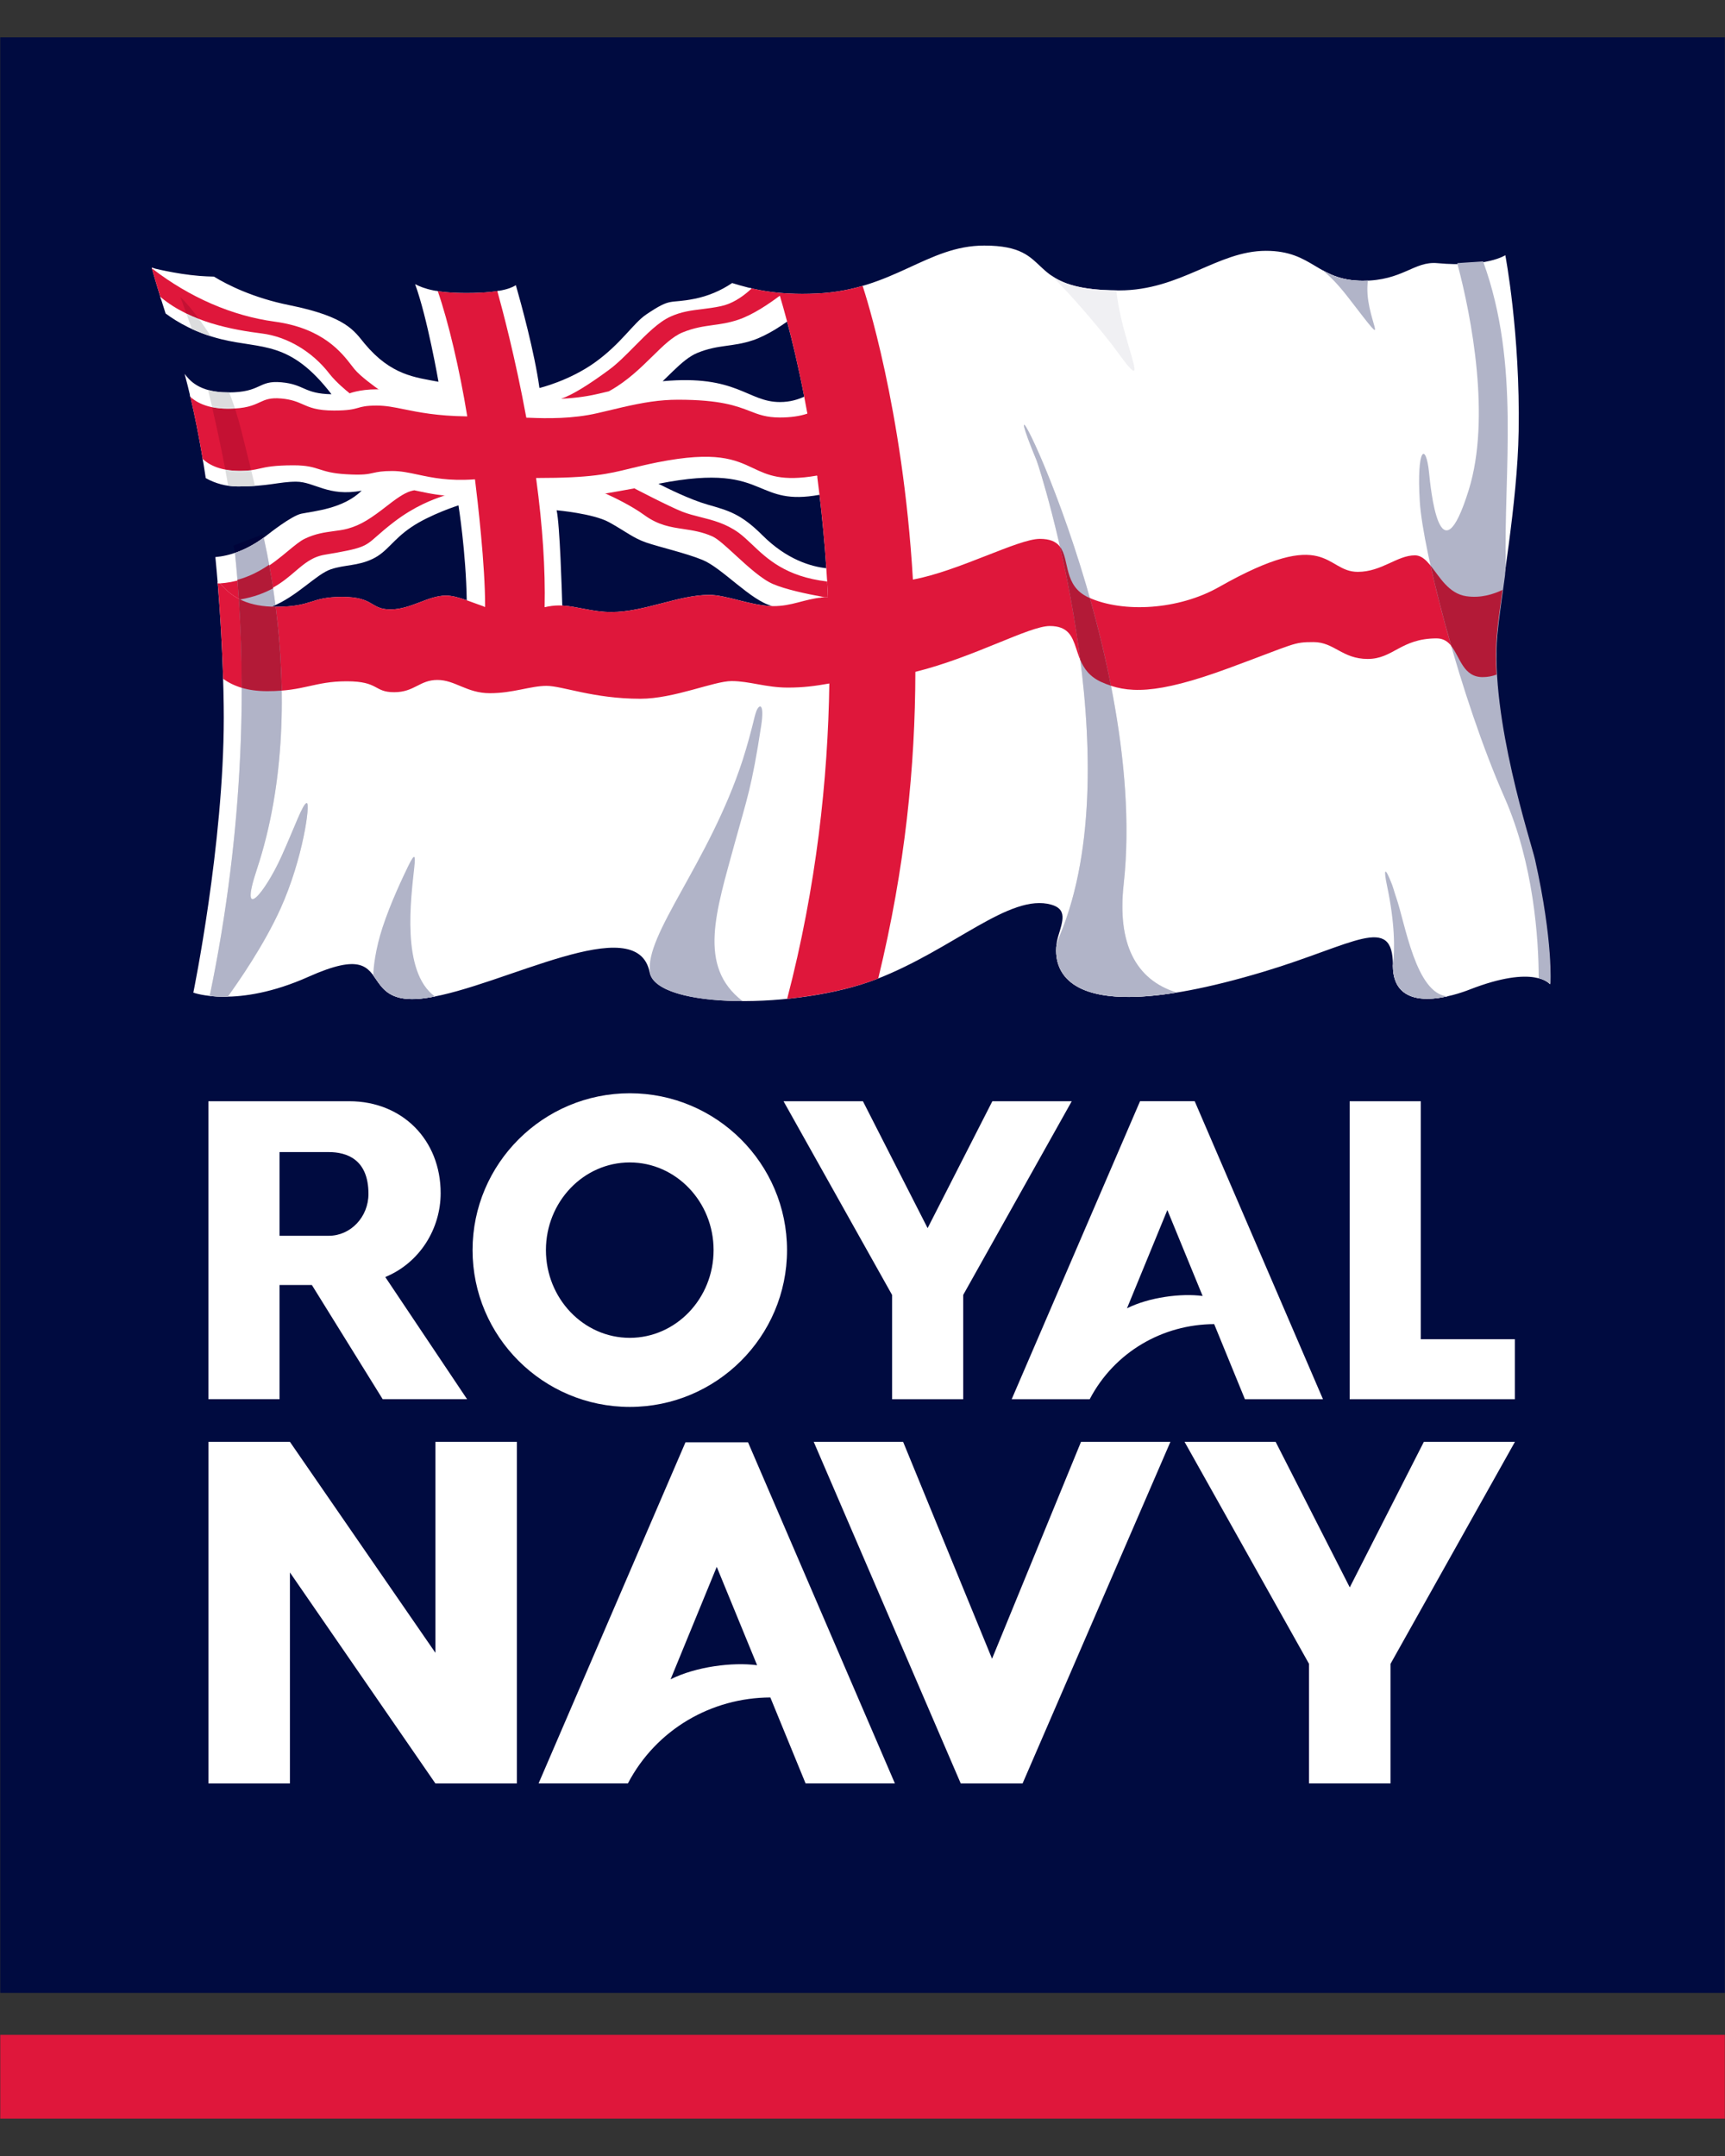 <svg xmlns="http://www.w3.org/2000/svg" fill="none" viewBox="0 0 40 50" height="50" width="40">
<rect x="0" y="0" width="40" height="50" fill="#333333" stroke="none"/>
<g clip-path="url(#clip0_216_2417)" style="mix-blend-mode:luminosity">
<path fill="#000B40" d="M0.006 0.866H39.996V46.218H0.006V0.866Z"></path>
<path fill="white" d="M35.582 19.93C35.498 19.558 34.539 16.657 34.71 14.73C34.795 13.768 35.188 11.683 35.215 10.001C35.253 7.734 34.906 5.919 34.906 5.919C34.906 5.919 34.468 6.208 33.332 6.103C32.787 6.052 32.532 6.511 31.593 6.511C30.54 6.511 30.452 5.817 29.356 5.817C28.228 5.817 27.378 6.735 25.951 6.735C23.651 6.735 24.533 5.695 22.823 5.695C21.494 5.695 20.717 6.724 18.938 6.807C17.999 6.85 17.441 6.707 16.977 6.564C16.714 6.742 16.418 6.867 16.107 6.929C15.497 7.052 15.586 6.888 14.982 7.295C14.683 7.499 14.41 7.96 13.807 8.397C13.202 8.834 12.509 8.998 12.509 8.998C12.394 8.166 12.082 7.033 11.962 6.614C11.906 6.644 11.713 6.796 10.821 6.796C10.132 6.796 9.83 6.696 9.626 6.59V6.591C9.908 7.359 10.168 8.854 10.168 8.854C9.63 8.751 9.068 8.706 8.454 7.968C8.216 7.682 8.044 7.346 6.709 7.077C5.861 6.906 5.264 6.601 4.961 6.415C4.849 6.413 4.738 6.407 4.626 6.399C4.058 6.353 3.518 6.21 3.518 6.21C3.518 6.21 3.649 6.683 3.84 7.27C4.117 7.476 4.541 7.721 5.132 7.867C6.075 8.1 6.722 7.887 7.687 9.143C7.044 9.131 7.062 8.914 6.526 8.866C5.974 8.815 6.075 9.101 5.287 9.101C4.602 9.101 4.383 8.804 4.281 8.67C4.487 9.438 4.647 10.264 4.771 11.088C4.993 11.213 5.244 11.28 5.499 11.281C6.224 11.284 6.467 11.171 6.867 11.171C7.293 11.171 7.61 11.527 8.386 11.379C7.966 11.797 7.283 11.853 6.989 11.913C6.759 11.96 6.215 12.393 6.215 12.393C5.732 12.773 5.302 12.893 4.994 12.919C5.156 14.576 5.189 16.01 5.189 16.642C5.189 19.584 4.483 23.02 4.483 23.02C4.483 23.02 5.489 23.396 7.152 22.653C8.383 22.102 8.525 22.433 8.757 22.764C8.929 23.008 9.15 23.253 9.896 23.142C11.653 22.883 14.774 21.077 15.065 22.551C15.234 23.411 18.509 23.407 20.308 22.714C22.107 22.021 23.413 20.707 24.377 20.98C24.748 21.086 24.648 21.35 24.536 21.72C24.444 22.027 24.03 24.121 29.315 22.531C31.404 21.902 32.299 21.185 32.299 22.387C32.299 23.591 33.785 23.064 34.078 22.949C35.592 22.358 35.939 22.826 35.939 22.826C35.939 22.826 36.011 21.846 35.582 19.93ZM10.341 13.812C9.927 13.812 9.528 14.133 9.054 14.133C8.578 14.133 8.685 13.843 7.934 13.843C7.182 13.843 7.259 14.072 6.4 14.072C6.365 14.072 6.331 14.071 6.298 14.07C6.888 13.836 7.331 13.316 7.676 13.201C7.993 13.095 8.295 13.127 8.639 12.962C8.982 12.799 9.101 12.52 9.539 12.224C9.975 11.929 10.631 11.72 10.631 11.72C10.631 11.72 10.805 12.797 10.823 13.921C10.65 13.859 10.488 13.812 10.341 13.812ZM15.602 8.611C15.8 8.42 15.982 8.261 16.174 8.183C16.668 7.983 16.971 8.054 17.462 7.89C17.625 7.835 17.799 7.746 17.966 7.647C18.063 7.587 18.159 7.524 18.252 7.459C18.367 7.89 18.509 8.478 18.649 9.199C18.509 9.263 18.324 9.324 18.085 9.324C17.333 9.324 17.091 8.681 15.366 8.841C15.448 8.762 15.526 8.684 15.602 8.611ZM16.444 13.796C15.739 13.796 14.941 14.194 14.174 14.194C13.746 14.194 13.385 14.062 13.038 14.044C13.03 13.758 12.982 12.158 12.907 11.834C12.907 11.834 13.755 11.908 14.123 12.111C14.492 12.314 14.686 12.48 14.982 12.581C15.279 12.684 15.907 12.827 16.292 12.986C16.747 13.173 17.406 13.928 17.907 14.055C17.406 14.047 16.851 13.796 16.444 13.796ZM17.681 12.415C17.185 11.92 16.904 11.844 16.404 11.701C15.998 11.585 15.459 11.316 15.268 11.219C16.651 10.944 17.171 11.123 17.601 11.302C17.972 11.454 18.276 11.607 19.003 11.475C19.07 12.041 19.123 12.609 19.161 13.178C18.807 13.139 18.246 12.979 17.681 12.415Z"></path>
<path fill="white" d="M20.686 32.45V30.031L18.169 25.539H20.01L21.51 28.482L23.011 25.539H24.852L22.335 30.031V32.45H20.686ZM35.127 32.45H31.297V25.539H32.946V31.058H35.127V32.45ZM14.604 25.354C12.594 25.354 10.958 26.986 10.958 28.991C10.958 30.997 12.594 32.628 14.604 32.628C16.614 32.628 18.25 30.997 18.25 28.991C18.249 26.986 16.614 25.354 14.604 25.354ZM14.603 31.026C13.531 31.026 12.659 30.113 12.659 28.991C12.659 27.87 13.531 26.958 14.603 26.958C15.675 26.958 16.547 27.87 16.547 28.991C16.547 30.114 15.675 31.026 14.603 31.026ZM10.831 32.449L8.934 29.616C9.741 29.282 10.218 28.489 10.218 27.67C10.218 26.434 9.327 25.539 8.101 25.539H4.833V32.449H6.482V29.801H7.232L8.874 32.449L10.831 32.449ZM7.622 26.718C8.042 26.718 8.544 26.886 8.544 27.688C8.544 28.223 8.131 28.659 7.624 28.659H6.482V26.718H7.622V26.718ZM27.703 25.538L30.678 32.45H28.868L28.155 30.708C26.968 30.712 25.845 31.348 25.268 32.45H23.459L26.436 25.538H27.702H27.703ZM27.069 28.062L26.133 30.341C26.649 30.083 27.387 29.989 27.887 30.055L27.069 28.062ZM17.346 33.449L20.751 41.359H18.68L17.863 39.366C16.505 39.371 15.22 40.099 14.56 41.359H12.489L15.895 33.449H17.346ZM16.62 36.337L15.55 38.945C16.139 38.65 16.985 38.543 17.556 38.618L16.62 36.337ZM30.354 41.359V38.586L27.468 33.438H29.58L31.299 36.813L33.017 33.438H35.129L32.244 38.586V41.359H30.354ZM10.096 38.33V33.438H11.986V41.36H10.096L6.723 36.467V41.36H4.834V33.438H6.723L10.096 38.33ZM23.004 38.468L20.942 33.438H18.869L22.278 41.36H23.712L27.14 33.438H25.067L23.004 38.468Z"></path>
<path fill="#DF173B" d="M18.099 6.793C18.124 6.795 18.149 6.797 18.175 6.799C18.149 6.797 18.124 6.795 18.099 6.793ZM7.628 8.677C7.8 8.901 8.092 9.128 8.092 9.128C8.092 9.128 8.322 9.029 8.739 9.029C8.762 9.029 8.806 9.03 8.806 9.03C8.806 9.03 8.38 8.734 8.23 8.55C8.016 8.284 7.607 7.613 6.37 7.443C4.976 7.253 3.954 6.536 3.535 6.213L3.517 6.21C3.517 6.21 3.599 6.501 3.726 6.909C4.381 7.458 5.3 7.653 6.073 7.749C6.747 7.833 7.305 8.258 7.628 8.677ZM19.179 13.469C17.936 13.324 17.571 12.656 17.139 12.343C16.69 12.017 16.22 12.008 15.831 11.854C15.536 11.738 14.986 11.45 14.741 11.32C14.476 11.369 14.235 11.412 14.014 11.449C14.237 11.55 14.643 11.746 14.931 11.956C15.498 12.369 15.954 12.201 16.516 12.455C16.799 12.584 17.447 13.353 17.917 13.556C18.217 13.687 18.734 13.794 19.068 13.854C19.11 13.85 19.154 13.847 19.199 13.845C19.193 13.72 19.186 13.594 19.179 13.469ZM5.065 13.724C5.06 13.662 5.055 13.599 5.05 13.536C5.055 13.599 5.06 13.662 5.065 13.724ZM5.569 13.903C6.754 13.694 6.872 12.991 7.533 12.879C8.72 12.68 8.398 12.688 9.15 12.116C9.696 11.699 10.142 11.568 10.342 11.494C10.03 11.468 9.793 11.408 9.572 11.363C9.431 11.393 9.276 11.48 8.988 11.704C8.606 12.002 8.37 12.16 8.064 12.244C7.758 12.328 7.449 12.293 7.06 12.481C6.684 12.663 6.118 13.455 5.092 13.515C5.21 13.663 5.361 13.801 5.569 13.903Z"></path>
<path fill="#DF173B" d="M34.84 13.68C34.633 13.78 34.335 13.876 34.002 13.827C33.374 13.736 33.223 12.879 32.809 12.879C32.395 12.879 32.041 13.262 31.484 13.262C30.715 13.262 30.805 12.173 28.268 13.613C27.333 14.144 26.051 14.22 25.247 13.858C24.434 13.492 25.032 12.497 24.112 12.497C23.606 12.497 22.228 13.246 21.169 13.441C20.934 9.458 20.054 6.787 20.003 6.63C19.656 6.731 19.299 6.791 18.939 6.806C18.684 6.819 18.429 6.817 18.175 6.799C18.149 6.797 18.124 6.796 18.099 6.793L18.07 6.791C17.85 6.771 17.631 6.735 17.415 6.685C17.256 6.833 17.009 7.023 16.715 7.085C16.277 7.18 15.938 7.148 15.54 7.328C15.068 7.543 14.596 8.209 14.115 8.563C13.767 8.819 13.276 9.159 12.957 9.25C13.238 9.239 13.551 9.208 13.854 9.137C13.965 9.111 14.071 9.087 14.175 9.061C14.939 8.621 15.361 7.915 15.84 7.721C16.334 7.522 16.637 7.593 17.128 7.428C17.453 7.319 17.818 7.077 18.088 6.875C18.13 7.014 18.186 7.211 18.252 7.458C18.367 7.89 18.509 8.478 18.648 9.199C18.672 9.321 18.696 9.447 18.719 9.578C18.572 9.627 18.367 9.667 18.085 9.667C17.319 9.667 17.38 9.253 15.724 9.253C15.28 9.253 14.89 9.325 14.446 9.426C14.26 9.469 14.065 9.516 13.854 9.566C13.258 9.704 12.623 9.689 12.271 9.673L12.218 9.67C11.982 8.396 11.707 7.318 11.549 6.747C11.382 6.775 11.149 6.796 10.821 6.796C10.531 6.796 10.309 6.778 10.134 6.75C10.398 7.507 10.654 8.64 10.817 9.642C9.665 9.626 9.259 9.391 8.739 9.391C8.202 9.391 8.39 9.506 7.744 9.506C7.042 9.506 7.078 9.277 6.526 9.227C5.975 9.177 6.075 9.463 5.287 9.463C4.802 9.463 4.551 9.314 4.409 9.179C4.523 9.671 4.622 10.168 4.704 10.666C4.848 10.796 5.099 10.935 5.566 10.935C6.067 10.935 6.004 10.806 6.806 10.806C7.414 10.806 7.361 10.975 8.023 11.014C8.724 11.055 8.557 10.938 9.095 10.938C9.615 10.938 10.018 11.202 11.001 11.133C11.061 11.617 11.237 13.118 11.234 14.07C11.093 14.022 10.956 13.967 10.823 13.921C10.651 13.86 10.488 13.812 10.342 13.812C9.927 13.812 9.529 14.133 9.054 14.133C8.578 14.133 8.686 13.842 7.933 13.842C7.183 13.842 7.26 14.071 6.401 14.071C6.365 14.071 6.331 14.07 6.297 14.069C5.995 14.058 5.758 13.995 5.569 13.903C5.362 13.801 5.212 13.663 5.092 13.514C5.077 13.515 5.063 13.518 5.049 13.518L5.051 13.536C5.055 13.599 5.06 13.661 5.065 13.724L5.067 13.746C5.072 13.815 5.077 13.886 5.082 13.955C5.131 14.636 5.159 15.249 5.174 15.742C5.408 15.911 5.729 16.029 6.201 16.029C7.06 16.029 7.289 15.8 8.042 15.8C8.793 15.8 8.664 16.053 9.139 16.053C9.614 16.053 9.727 15.769 10.142 15.769C10.556 15.769 10.823 16.076 11.359 16.076C11.896 16.076 12.304 15.906 12.673 15.906C13.041 15.906 13.761 16.205 14.85 16.205C15.631 16.205 16.552 15.795 16.965 15.795C17.38 15.795 17.762 15.946 18.268 15.946C18.629 15.946 18.897 15.91 19.231 15.851C19.198 18.069 18.933 20.557 18.253 23.164C18.997 23.086 19.735 22.934 20.309 22.713C20.328 22.706 20.346 22.7 20.365 22.693C20.995 20.095 21.221 17.767 21.226 15.581C22.592 15.242 23.864 14.518 24.342 14.518C25.185 14.518 24.727 15.45 25.539 15.817C26.131 16.084 26.794 16.122 28.498 15.493C30.058 14.918 29.982 14.891 30.46 14.891C30.939 14.891 31.123 15.282 31.715 15.282C32.307 15.282 32.483 14.805 33.312 14.805C33.865 14.805 33.751 15.702 34.379 15.702C34.497 15.702 34.604 15.68 34.703 15.645C34.684 15.326 34.684 15.016 34.71 14.729C34.733 14.457 34.782 14.096 34.84 13.68ZM19.068 13.854C18.633 13.899 18.367 14.057 17.932 14.057L17.907 14.056C17.407 14.047 16.851 13.797 16.444 13.797C15.739 13.797 14.942 14.194 14.175 14.194C13.746 14.194 13.384 14.062 13.039 14.043C13.014 14.042 12.989 14.041 12.963 14.041C12.847 14.041 12.745 14.057 12.644 14.078C12.667 13.117 12.582 12.087 12.449 11.101C14.147 11.101 14.248 10.935 15.248 10.737C16.57 10.477 17.023 10.665 17.424 10.855C17.782 11.024 18.098 11.192 18.949 11.043C19.043 11.753 19.113 12.465 19.161 13.18C19.168 13.275 19.174 13.372 19.179 13.469C19.186 13.594 19.194 13.719 19.199 13.844C19.154 13.846 19.111 13.851 19.068 13.854ZM0.006 47.19H39.996V49.133H0.006V47.19Z"></path>
<path fill="white" d="M17.922 13.543C17.657 13.428 17.336 13.132 17.052 12.872C16.834 12.671 16.646 12.498 16.522 12.441C16.283 12.334 16.063 12.301 15.851 12.269C15.549 12.224 15.266 12.182 14.939 11.944C14.655 11.737 14.258 11.543 14.035 11.443L13.983 11.451L14.006 11.462C14.223 11.561 14.632 11.758 14.921 11.968C15.254 12.211 15.554 12.256 15.846 12.3C16.056 12.331 16.274 12.364 16.508 12.47C16.628 12.524 16.814 12.695 17.031 12.895C17.317 13.157 17.639 13.454 17.909 13.572C18.189 13.694 18.657 13.794 19.016 13.86C19.033 13.858 19.05 13.856 19.067 13.854C19.085 13.852 19.104 13.851 19.123 13.85L19.07 13.84C18.707 13.774 18.213 13.669 17.922 13.543ZM5.591 13.914C6.258 13.791 6.58 13.518 6.864 13.274C7.074 13.096 7.255 12.941 7.535 12.894C8.433 12.743 8.471 12.71 8.761 12.455C8.856 12.372 8.974 12.268 9.159 12.127C9.643 11.757 10.053 11.614 10.272 11.536L10.346 11.509C10.345 11.509 10.396 11.486 10.415 11.48C10.403 11.479 10.382 11.483 10.362 11.485C10.34 11.489 10.317 11.492 10.306 11.491C10.291 11.496 10.277 11.502 10.262 11.507C10.04 11.585 9.628 11.73 9.14 12.102C8.955 12.244 8.836 12.348 8.741 12.432C8.457 12.683 8.42 12.715 7.529 12.865C7.242 12.913 7.057 13.07 6.844 13.252C6.56 13.495 6.237 13.769 5.565 13.888L5.545 13.891L5.567 13.903L5.591 13.914ZM19.177 13.454C18.234 13.342 17.801 12.931 17.454 12.6C17.349 12.5 17.25 12.405 17.147 12.331C16.847 12.113 16.543 12.036 16.25 11.963C16.104 11.926 15.965 11.891 15.835 11.839C15.546 11.725 14.999 11.421 14.76 11.294L14.708 11.325C14.708 11.325 15.524 11.751 15.824 11.868C15.956 11.919 16.095 11.955 16.243 11.992C16.533 12.065 16.833 12.141 17.13 12.356C17.229 12.429 17.328 12.522 17.434 12.622C17.784 12.956 18.22 13.373 19.176 13.485H19.179L19.177 13.469L19.177 13.454ZM17.396 6.68C17.166 6.891 16.935 7.023 16.711 7.07C16.557 7.104 16.414 7.121 16.276 7.138C16.027 7.169 15.792 7.196 15.533 7.315C15.253 7.441 14.971 7.727 14.698 8.005C14.505 8.201 14.304 8.404 14.105 8.55C13.584 8.935 13.195 9.165 12.953 9.235L12.915 9.312L12.956 9.302C12.978 9.301 12.998 9.248 13.014 9.247L13.019 9.245C13.268 9.158 13.631 8.938 14.124 8.575C14.323 8.428 14.524 8.223 14.719 8.026C14.99 7.752 15.271 7.467 15.546 7.343C15.8 7.227 16.033 7.199 16.28 7.169C16.418 7.151 16.561 7.134 16.718 7.1C16.95 7.051 17.188 6.915 17.424 6.696L17.432 6.689L17.396 6.68ZM9.547 11.327C9.407 11.364 9.24 11.486 8.977 11.691C8.584 11.997 8.358 12.147 8.058 12.229C7.95 12.26 7.841 12.274 7.726 12.29C7.518 12.317 7.303 12.346 7.052 12.467C6.94 12.521 6.815 12.626 6.668 12.748C6.307 13.046 5.813 13.457 5.09 13.499C5.09 13.499 5.065 13.499 5.045 13.5L5.048 13.53H5.091C5.826 13.487 6.324 13.073 6.687 12.771C6.832 12.651 6.958 12.547 7.065 12.495C7.312 12.376 7.524 12.347 7.729 12.319C7.846 12.304 7.956 12.29 8.067 12.259C8.373 12.174 8.6 12.024 8.996 11.715C9.273 11.499 9.429 11.408 9.573 11.377L9.607 11.369L9.547 11.327Z"></path>
<path fill="white" d="M18.077 6.862C17.824 7.052 17.452 7.303 17.121 7.414C16.896 7.49 16.709 7.515 16.526 7.54C16.308 7.571 16.1 7.599 15.833 7.707C15.597 7.802 15.378 8.018 15.125 8.267C14.859 8.528 14.558 8.823 14.166 9.048C14.166 9.048 14.145 9.06 14.114 9.077C14.146 9.069 14.181 9.124 14.216 9.116C14.594 8.891 14.886 8.543 15.145 8.289C15.397 8.041 15.615 7.828 15.845 7.735C16.108 7.629 16.314 7.601 16.532 7.571C16.714 7.545 16.902 7.52 17.131 7.443C17.463 7.331 17.836 7.081 18.091 6.89L18.082 6.858L18.077 6.862Z"></path>
<path fill="white" d="M18.714 9.563C18.541 9.621 18.33 9.652 18.084 9.652C17.777 9.652 17.602 9.583 17.397 9.504C17.091 9.386 16.712 9.238 15.723 9.238C15.289 9.238 14.911 9.305 14.442 9.412L14.1 9.492L13.848 9.55C13.279 9.684 12.676 9.676 12.272 9.658L12.231 9.656L12.232 9.668L12.217 9.655L12.227 9.656H12.231C11.975 8.281 11.68 7.167 11.563 6.748L11.562 6.745L11.532 6.75L11.533 6.753C11.649 7.171 11.947 8.29 12.202 9.674L12.205 9.686L12.216 9.687H12.225L12.27 9.688C12.676 9.706 13.282 9.715 13.856 9.581L14.107 9.522L14.449 9.441C14.916 9.335 15.292 9.27 15.723 9.27C16.705 9.27 17.082 9.416 17.386 9.533C17.592 9.614 17.771 9.682 18.084 9.682C18.331 9.682 18.546 9.652 18.722 9.592L18.716 9.563L18.714 9.563ZM18.946 11.029C18.128 11.171 17.806 11.018 17.466 10.858C17.045 10.659 16.609 10.452 15.245 10.722C14.992 10.773 14.793 10.822 14.618 10.864C14.093 10.993 13.716 11.085 12.447 11.085H12.43L12.433 11.102C12.583 12.208 12.648 13.209 12.629 14.078V14.081L12.66 14.075C12.679 13.211 12.614 12.216 12.465 11.117H12.447L12.463 11.099L12.465 11.117C13.723 11.116 14.103 11.022 14.625 10.894C14.8 10.851 14.999 10.803 15.251 10.752C16.606 10.484 17.037 10.689 17.453 10.886C17.798 11.049 18.124 11.203 18.951 11.059L18.947 11.029L18.946 11.029ZM10.986 11.135L10.987 11.15L11.002 11.149L10.986 11.135ZM10.818 9.626H10.799L10.802 9.644L10.818 9.626Z"></path>
<path fill="white" d="M12.218 9.655L12.232 9.668L12.23 9.656L12.227 9.655H12.218ZM12.448 11.115H12.465L12.462 11.098L12.448 11.115ZM3.523 6.231H3.532L3.521 6.222L3.523 6.231ZM10.832 9.638C10.657 8.566 10.397 7.462 10.151 6.751L10.118 6.747L10.12 6.755C10.364 7.458 10.624 8.556 10.799 9.625H10.817L10.801 9.642L10.799 9.625C10.13 9.615 9.716 9.531 9.383 9.463C9.152 9.417 8.953 9.376 8.739 9.376C8.48 9.376 8.388 9.402 8.292 9.43C8.188 9.46 8.079 9.49 7.744 9.49C7.355 9.49 7.199 9.422 7.032 9.349C6.905 9.292 6.773 9.234 6.527 9.212C6.26 9.188 6.143 9.241 6.008 9.304C5.861 9.371 5.694 9.447 5.287 9.447C4.906 9.447 4.614 9.354 4.419 9.168L4.402 9.151L4.414 9.204L4.429 9.216C4.629 9.39 4.917 9.478 5.286 9.478C5.701 9.478 5.87 9.4 6.02 9.331C6.15 9.271 6.264 9.218 6.524 9.242C6.764 9.264 6.895 9.321 7.02 9.376C7.181 9.447 7.348 9.521 7.743 9.521C8.083 9.521 8.194 9.489 8.3 9.46C8.394 9.432 8.485 9.406 8.738 9.406C8.95 9.406 9.138 9.444 9.376 9.493C9.714 9.561 10.134 9.647 10.816 9.656L10.834 9.657L10.832 9.638Z"></path>
<path fill="white" d="M8.095 9.111C8.05 9.076 7.795 8.868 7.639 8.668C7.246 8.156 6.66 7.807 6.073 7.734C5.398 7.649 4.421 7.471 3.735 6.898L3.716 6.882L3.731 6.934L3.75 6.948C4.439 7.505 5.402 7.68 6.07 7.763C6.648 7.835 7.227 8.18 7.614 8.686C7.774 8.893 8.038 9.139 8.077 9.17L8.109 9.122L8.095 9.111Z"></path>
<path fill="white" d="M8.815 9.018C8.81 9.015 8.389 8.721 8.242 8.54C8.223 8.517 8.202 8.489 8.18 8.461C7.944 8.153 7.503 7.583 6.372 7.428C5.406 7.297 4.443 6.883 3.585 6.231L3.569 6.221L3.518 6.209L3.521 6.221L3.533 6.231L3.536 6.234C4.407 6.902 5.386 7.326 6.368 7.459C7.487 7.611 7.922 8.176 8.155 8.479C8.177 8.508 8.199 8.536 8.218 8.559C8.352 8.725 8.694 8.97 8.778 9.03L8.858 9.055L8.815 9.018ZM11.249 14.071C11.252 13.11 11.071 11.577 11.016 11.132L11.014 11.117L11 11.117C10.399 11.159 10.023 11.078 9.69 11.007C9.48 10.962 9.297 10.923 9.094 10.923C8.857 10.923 8.756 10.946 8.657 10.967C8.533 10.995 8.416 11.022 8.024 10.998C7.704 10.979 7.555 10.931 7.411 10.885C7.262 10.837 7.121 10.791 6.806 10.791C6.355 10.791 6.177 10.831 6.019 10.867C5.894 10.895 5.786 10.92 5.566 10.92C5.195 10.92 4.908 10.83 4.714 10.655L4.7 10.644L4.704 10.666L4.709 10.69L4.721 10.7C4.921 10.865 5.205 10.95 5.566 10.95C5.789 10.95 5.899 10.925 6.026 10.896C6.182 10.862 6.359 10.822 6.806 10.822C7.116 10.822 7.255 10.867 7.401 10.914C7.541 10.959 7.699 11.01 8.022 11.029C8.418 11.052 8.538 11.026 8.664 10.997C8.761 10.977 8.86 10.954 9.094 10.954C9.293 10.954 9.474 10.993 9.683 11.037C10.015 11.109 10.391 11.189 10.987 11.15L10.985 11.135L11.002 11.149L10.987 11.15C11.044 11.611 11.22 13.116 11.218 14.065L11.249 14.077V14.071"></path>
<path fill="#B1B4C8" d="M33.797 6.126C34.121 7.341 34.574 9.7 34.058 11.362C33.383 13.533 33.172 11.3 33.138 10.964C33.066 10.248 32.845 10.366 32.923 11.635C32.992 12.764 33.873 16.195 34.885 18.49C35.562 20.024 35.679 21.778 35.68 22.685C35.885 22.736 35.952 22.827 35.952 22.827C35.952 22.827 36.023 21.847 35.594 19.931C35.51 19.558 34.551 16.657 34.721 14.73C34.752 14.386 34.822 13.898 34.9 13.336C34.902 13.271 34.907 13.207 34.916 13.142C34.865 10.907 35.258 8.468 34.398 6.082L34.392 6.062L33.793 6.102L33.797 6.126Z"></path>
<path fill="#B31A37" d="M34.71 14.729C34.733 14.457 34.783 14.096 34.841 13.68C34.634 13.78 34.336 13.876 34.003 13.827C33.59 13.767 33.384 13.378 33.173 13.117C33.297 13.673 33.46 14.313 33.653 14.982C33.859 15.243 33.929 15.703 34.38 15.703C34.498 15.703 34.605 15.681 34.702 15.645C34.684 15.326 34.684 15.017 34.71 14.729Z"></path>
<path fill="#F0F0F3" d="M26.288 8.599C26.245 8.599 26.128 8.461 25.887 8.129C25.587 7.716 24.797 6.784 24.362 6.378C24.628 6.569 25.026 6.727 25.886 6.734C25.973 7.613 26.403 8.599 26.288 8.599Z"></path>
<path fill="#DCDDDE" d="M5.54 11.281H5.511C5.437 11.281 5.363 11.275 5.29 11.263C5.272 11.151 5.251 11.037 5.229 10.921C5.332 10.941 5.445 10.95 5.565 10.95C5.677 10.95 5.76 10.943 5.831 10.935C5.864 11.066 5.892 11.181 5.913 11.269C5.805 11.277 5.684 11.281 5.545 11.281H5.54Z"></path>
<path fill="#C41133" d="M5.567 10.92C5.442 10.92 5.328 10.91 5.224 10.89C5.132 10.401 5.022 9.891 4.919 9.444C5.04 9.468 5.164 9.48 5.287 9.479C5.345 9.479 5.399 9.477 5.448 9.474C5.51 9.667 5.566 9.861 5.614 10.058C5.69 10.359 5.764 10.66 5.824 10.904C5.755 10.914 5.674 10.92 5.567 10.92Z"></path>
<path fill="#00043A" d="M5.287 9.101C5.1 9.101 4.948 9.079 4.824 9.044C4.823 9.042 4.823 9.04 4.823 9.039C4.948 9.076 5.102 9.1 5.293 9.101H5.287Z"></path>
<path fill="#DCDDDE" d="M5.288 9.447C5.15 9.447 5.026 9.436 4.912 9.411C4.882 9.282 4.853 9.159 4.825 9.043C4.949 9.078 5.101 9.1 5.288 9.1H5.303C5.307 9.1 5.31 9.1 5.313 9.1C5.342 9.171 5.386 9.285 5.44 9.444C5.393 9.446 5.343 9.447 5.288 9.447Z"></path>
<path fill="#DCDDDE" d="M5.287 9.479C5.153 9.479 5.031 9.466 4.919 9.444L4.911 9.412C5.025 9.436 5.15 9.448 5.287 9.448C5.342 9.448 5.393 9.447 5.439 9.444C5.442 9.454 5.445 9.464 5.448 9.474C5.399 9.477 5.345 9.479 5.287 9.479ZM5.567 10.95C5.445 10.95 5.334 10.941 5.23 10.922C5.228 10.912 5.227 10.901 5.225 10.89C5.328 10.91 5.443 10.919 5.567 10.919C5.674 10.919 5.755 10.913 5.824 10.905C5.827 10.914 5.829 10.925 5.832 10.935C5.761 10.944 5.677 10.95 5.567 10.95Z"></path>
<path fill="#00043A" d="M4.891 7.801C4.749 7.756 4.609 7.702 4.474 7.641C4.6 7.697 4.738 7.752 4.89 7.799C4.89 7.8 4.891 7.8 4.891 7.801Z"></path>
<path fill="#DCDDDE" d="M4.89 7.799C4.748 7.755 4.61 7.702 4.475 7.641C4.466 7.638 4.458 7.633 4.45 7.63C4.416 7.534 4.376 7.421 4.337 7.312C4.439 7.36 4.542 7.402 4.646 7.442C4.73 7.559 4.811 7.678 4.89 7.799Z"></path>
<path fill="#C41133" d="M4.613 7.398C4.514 7.36 4.418 7.318 4.321 7.271C4.267 7.122 4.215 6.98 4.184 6.891C4.321 7.018 4.475 7.209 4.613 7.398Z"></path>
<path fill="#DCDDDE" d="M4.646 7.441C4.541 7.403 4.437 7.359 4.336 7.311C4.332 7.299 4.326 7.285 4.321 7.271C4.418 7.318 4.514 7.36 4.613 7.398C4.624 7.413 4.635 7.427 4.646 7.441Z"></path>
<path fill="#000B40" d="M31.526 6.509C31.14 6.498 30.887 6.39 30.66 6.263L30.659 6.262C30.887 6.39 31.139 6.498 31.526 6.509ZM31.595 6.51C31.638 6.51 31.679 6.509 31.721 6.507C31.721 6.508 31.721 6.508 31.72 6.508C31.678 6.509 31.636 6.51 31.595 6.51Z"></path>
<path fill="white" d="M31.877 7.653C31.841 7.653 31.686 7.448 31.269 6.907C31.017 6.58 30.824 6.391 30.661 6.264C30.888 6.39 31.139 6.498 31.526 6.51H31.556C31.556 6.51 31.558 6.511 31.559 6.511H31.595C31.638 6.511 31.68 6.51 31.72 6.509C31.639 7.04 31.938 7.653 31.877 7.653Z"></path>
<path fill="#B1B4C8" d="M31.269 6.907C32.409 8.387 31.592 7.345 31.721 6.508C31.68 6.51 31.637 6.511 31.594 6.511C31.168 6.511 30.9 6.398 30.66 6.263C30.823 6.391 31.017 6.58 31.269 6.907Z"></path>
<path fill="#DCDDDE" d="M25.272 13.869L25.246 13.858C24.651 13.589 24.813 12.983 24.58 12.679C24.316 11.523 24.065 10.746 24.036 10.676C23.799 10.104 23.72 9.85 23.749 9.85C23.822 9.85 24.622 11.565 25.272 13.869ZM26.162 23.121C24.625 23.121 24.462 22.377 24.492 21.959C24.514 21.865 24.544 21.772 24.581 21.684C25.35 19.826 25.32 17.408 25.052 15.308C25.135 15.504 25.264 15.693 25.539 15.817C25.612 15.85 25.686 15.879 25.763 15.905C26.059 17.419 26.218 19.032 26.056 20.509C25.905 21.876 26.326 22.72 27.283 23.019C26.846 23.09 26.475 23.121 26.162 23.121Z"></path>
<path fill="#C41133" d="M25.762 15.904C25.686 15.879 25.612 15.85 25.539 15.817C25.264 15.692 25.135 15.503 25.052 15.308C24.927 14.333 24.751 13.426 24.58 12.678C24.812 12.983 24.651 13.588 25.247 13.857C25.255 13.861 25.264 13.866 25.272 13.869C25.454 14.51 25.624 15.196 25.762 15.904Z"></path>
<path fill="#B1B4C8" d="M26.056 20.509C26.675 14.903 22.648 7.321 24.036 10.677C24.123 10.886 26.262 17.627 24.58 21.683C24.544 21.772 24.514 21.864 24.494 21.959C24.455 22.462 24.7 23.437 27.283 23.018C26.327 22.72 25.905 21.876 26.056 20.509Z"></path>
<path fill="white" d="M33.093 23.163C32.682 23.163 32.303 22.999 32.299 22.4C32.351 22.02 32.343 21.387 32.165 20.546C32.122 20.343 32.107 20.213 32.13 20.213C32.151 20.213 32.198 20.303 32.279 20.516C32.311 20.599 32.336 20.7 32.378 20.821C32.582 21.402 32.829 23.045 33.562 23.106C33.414 23.139 33.252 23.163 33.093 23.163Z"></path>
<path fill="#B1B4C8" d="M32.378 20.821C32.336 20.7 32.311 20.599 32.28 20.516C32.1 20.05 32.084 20.171 32.164 20.547C32.342 21.387 32.35 22.02 32.298 22.4C32.305 23.23 33.027 23.223 33.562 23.106C32.829 23.045 32.582 21.402 32.378 20.821Z"></path>
<path fill="#000B40" d="M9.194 23.119C8.895 23.022 8.79 22.802 8.658 22.623C8.691 22.668 8.723 22.717 8.756 22.764C8.856 22.904 8.971 23.046 9.194 23.119Z"></path>
<path fill="white" d="M9.558 23.17C9.414 23.17 9.296 23.152 9.197 23.12H9.196L9.195 23.119H9.194C8.97 23.046 8.855 22.905 8.756 22.763C8.722 22.716 8.692 22.669 8.658 22.624C8.651 22.46 8.708 22 8.869 21.508C9.061 20.922 9.35 20.324 9.467 20.083C9.539 19.936 9.58 19.872 9.601 19.872C9.626 19.872 9.623 19.963 9.607 20.111C9.533 20.814 9.294 22.537 10.085 23.109C10.021 23.123 9.957 23.133 9.895 23.142C9.769 23.162 9.658 23.17 9.558 23.17Z"></path>
<path fill="#B1B4C8" d="M9.607 20.111C9.636 19.838 9.623 19.762 9.467 20.082C9.35 20.324 9.062 20.922 8.87 21.508C8.708 22 8.652 22.461 8.658 22.624C8.86 22.9 9.003 23.274 9.896 23.142C9.957 23.133 10.021 23.123 10.085 23.109C9.295 22.537 9.533 20.814 9.607 20.111ZM17.038 19.552C17.322 18.514 17.43 18.276 17.652 16.823C17.731 16.299 17.605 16.321 17.538 16.494C17.509 16.569 17.482 16.692 17.445 16.84C17.343 17.247 17.223 17.619 17.223 17.619C16.445 20.012 14.932 21.684 15.075 22.563C15.084 22.614 15.103 22.66 15.132 22.705C15.383 23.05 16.226 23.215 17.22 23.217C16.166 22.409 16.607 21.135 17.038 19.552Z"></path>
<path fill="#00043A" d="M6.393 14.072C6.368 14.072 6.344 14.072 6.321 14.071C6.313 14.07 6.305 14.07 6.296 14.07C6.326 14.058 6.358 14.045 6.388 14.03C6.389 14.045 6.391 14.058 6.393 14.072Z"></path>
<path fill="#DCDDDE" d="M6.296 14.07C6.328 14.059 6.358 14.044 6.388 14.03C6.389 14.03 6.389 14.03 6.389 14.031C6.358 14.044 6.328 14.059 6.296 14.07Z"></path>
<path fill="#00043A" d="M5.448 12.822L5.415 12.653L6.017 12.421L6.082 12.391L6.115 12.468C5.875 12.642 5.65 12.753 5.448 12.822ZM6.393 14.072C6.369 14.072 6.345 14.071 6.321 14.07C6.345 14.071 6.369 14.072 6.393 14.072Z"></path>
<path fill="#DCDDDE" d="M6.296 14.07C5.994 14.058 5.757 13.996 5.568 13.903L5.592 13.914C5.906 13.856 6.142 13.766 6.335 13.66C6.354 13.782 6.371 13.906 6.387 14.03C6.358 14.044 6.327 14.058 6.296 14.07ZM5.205 23.115C5.073 23.115 4.96 23.108 4.863 23.096V23.095C5.396 20.538 5.606 18.106 5.605 15.951C5.772 16.001 5.967 16.028 6.2 16.028C6.323 16.028 6.433 16.024 6.533 16.016C6.553 17.381 6.402 18.823 5.953 20.174C5.791 20.661 5.783 20.852 5.858 20.852C5.974 20.852 6.291 20.384 6.53 19.853C6.835 19.179 7.025 18.624 7.113 18.624C7.201 18.624 7.028 19.913 6.506 21.068C6.121 21.921 5.523 22.779 5.281 23.114C5.27 23.114 5.262 23.115 5.253 23.115H5.205Z"></path>
<path fill="#C41133" d="M5.568 13.903C5.559 13.899 5.548 13.893 5.539 13.888C5.529 13.745 5.519 13.604 5.507 13.463C5.794 13.386 6.036 13.256 6.246 13.114C6.275 13.281 6.305 13.453 6.331 13.627C6.135 13.736 5.891 13.831 5.566 13.888L5.546 13.89L5.568 13.903Z"></path>
<path fill="#C41133" d="M6.201 16.029C5.969 16.029 5.773 16.001 5.605 15.952C5.605 15.231 5.582 14.542 5.538 13.888C5.549 13.892 5.559 13.899 5.569 13.903C5.758 13.996 5.995 14.058 6.297 14.07C6.306 14.07 6.314 14.071 6.322 14.071C6.345 14.071 6.369 14.071 6.393 14.071C6.472 14.688 6.524 15.343 6.534 16.016C6.433 16.025 6.323 16.029 6.201 16.029Z"></path>
<path fill="#00043A" d="M5.447 12.822C5.649 12.752 5.874 12.643 6.115 12.467V12.468C5.874 12.643 5.649 12.754 5.447 12.822Z"></path>
<path fill="#DCDDDE" d="M5.505 13.432C5.489 13.23 5.47 13.028 5.448 12.827V12.823C5.65 12.753 5.876 12.643 6.115 12.467L6.118 12.474C6.161 12.669 6.201 12.872 6.24 13.08C6.032 13.223 5.789 13.355 5.505 13.432ZM5.593 13.914L5.569 13.903L5.546 13.891L5.566 13.888C5.891 13.831 6.135 13.736 6.332 13.628C6.333 13.638 6.334 13.649 6.336 13.66C6.143 13.765 5.906 13.857 5.593 13.914Z"></path>
<path fill="#DCDDDE" d="M5.508 13.463C5.507 13.453 5.506 13.443 5.505 13.433C5.789 13.355 6.03 13.223 6.239 13.081C6.241 13.092 6.244 13.103 6.245 13.114C6.035 13.256 5.793 13.386 5.508 13.463Z"></path>
<path fill="#B1B4C8" d="M7.114 18.624C7.025 18.624 6.834 19.18 6.53 19.853C6.138 20.724 5.537 21.424 5.952 20.174C6.623 18.157 6.631 15.939 6.393 14.072C6.36 14.072 6.327 14.072 6.296 14.07C6.328 14.058 6.358 14.044 6.387 14.031C6.32 13.508 6.23 12.989 6.117 12.475L6.115 12.469C5.874 12.642 5.649 12.754 5.447 12.822L5.448 12.826C5.738 15.606 5.673 19.205 4.863 23.095V23.097C4.978 23.11 5.117 23.118 5.28 23.115C5.523 22.78 6.121 21.921 6.506 21.069C7.027 19.914 7.201 18.624 7.114 18.624Z"></path>
<path fill="#B31A37" d="M6.296 14.069C5.994 14.058 5.757 13.996 5.568 13.903L5.537 13.885C5.581 14.538 5.603 15.231 5.603 15.951C5.77 16 5.967 16.029 6.2 16.029C6.311 16.029 6.421 16.025 6.532 16.016C6.522 15.343 6.471 14.687 6.392 14.071C6.359 14.071 6.327 14.07 6.296 14.069Z"></path>
<path fill="#B31A37" d="M5.505 13.447C5.517 13.591 5.528 13.737 5.538 13.886L5.568 13.903C5.893 13.846 6.135 13.751 6.333 13.643C6.305 13.46 6.274 13.278 6.242 13.096C6.033 13.239 5.79 13.37 5.505 13.447ZM24.58 12.68C24.75 13.426 24.925 14.331 25.05 15.304C25.134 15.501 25.262 15.692 25.539 15.817C25.612 15.85 25.685 15.879 25.762 15.903C25.625 15.219 25.462 14.54 25.271 13.868L25.246 13.858C24.651 13.589 24.811 12.985 24.58 12.68Z"></path>
</g>
<defs>
<clipPath id="clip0_216_2417">
<rect transform="translate(0.004 0.866)" fill="white" height="48.267" width="39.993"></rect>
</clipPath>
</defs>
</svg>
